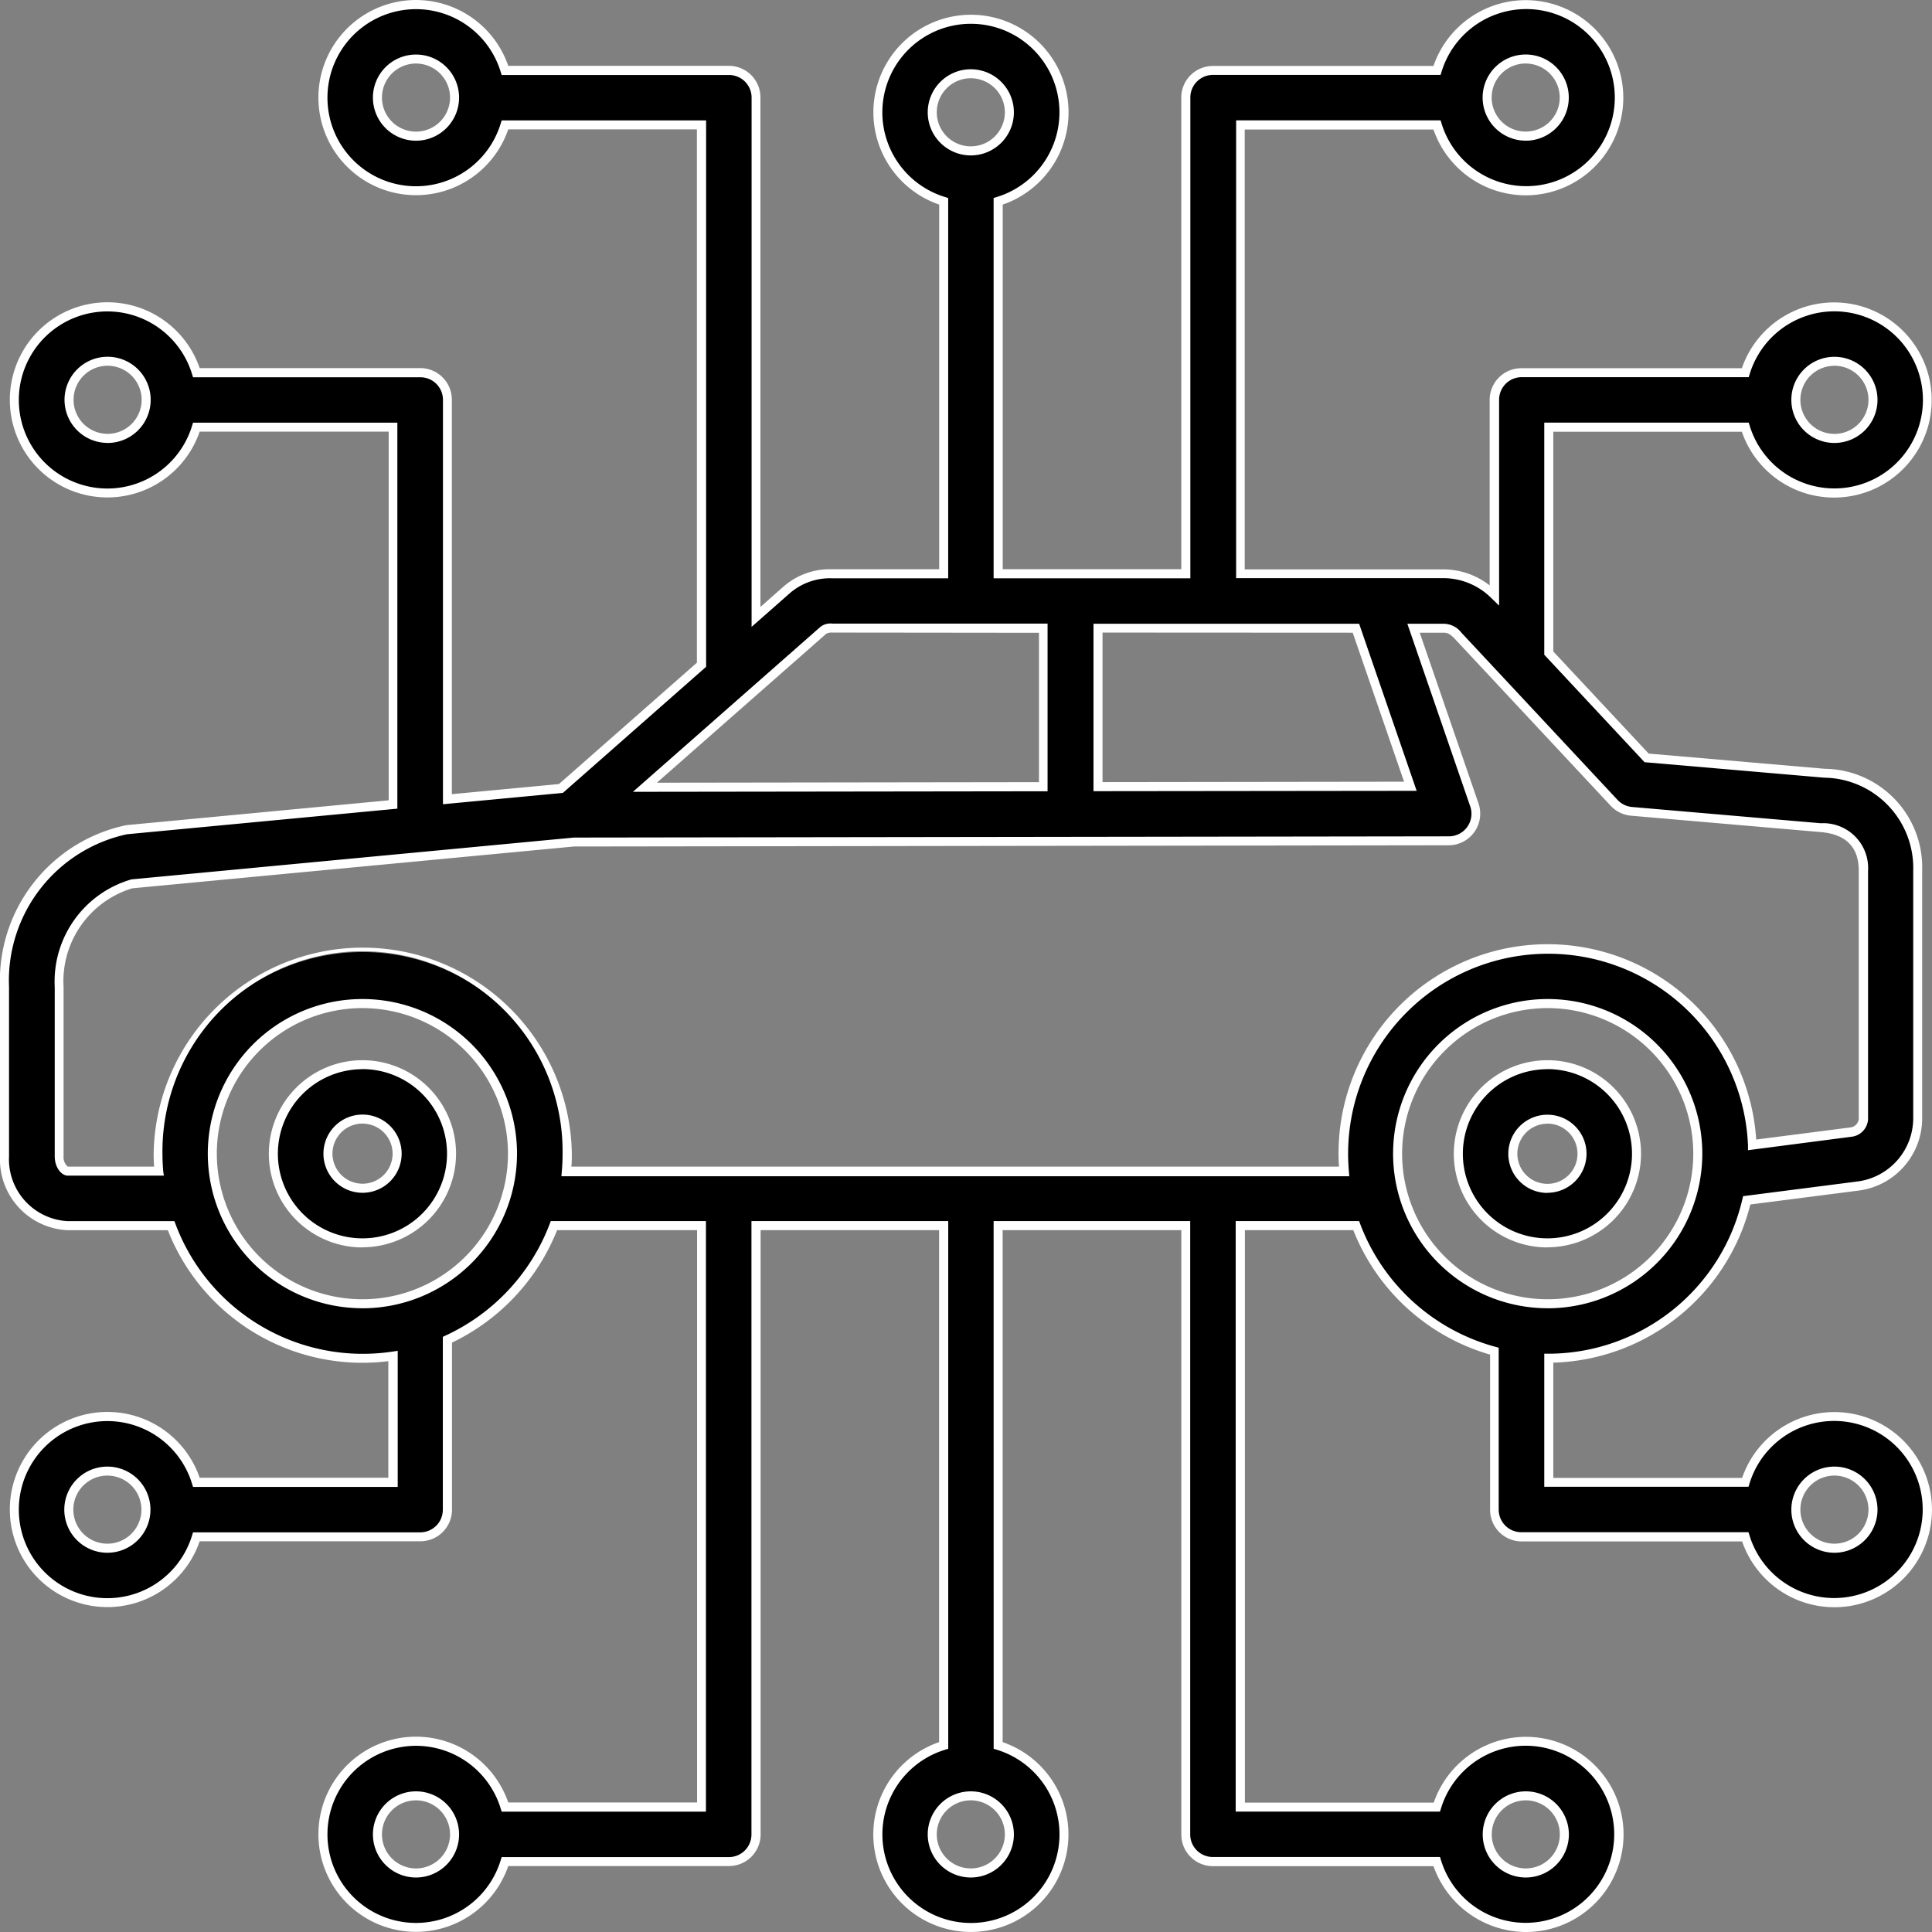 <svg xmlns="http://www.w3.org/2000/svg" width="42.787" height="42.787" viewBox="0 0 42.787 42.787">
  <rect x="0" y="0" width="42.787" height="42.787" fill="#808080" stroke="none"/>
  <defs>
    <style>
      .cls-1 {
        fill: #fff;
      }
    </style>
  </defs>
  <g id="_6._transportation_Icon" data-name="6. transportation Icon" transform="translate(-959.9 -4500.893)">
    <path id="automotive" d="M49.526,40.272a2.065,2.065,0,0,0-1.971,1.458H43.2V38.98a4.537,4.537,0,0,0,4.383-3.5l2.468-.317a1.514,1.514,0,0,0,1.318-1.53V28.179A2.092,2.092,0,0,0,49.3,26.023l-3.939-.34L43.2,23.365V18.359h4.354a2.061,2.061,0,1,0,0-1.207H42.6a.6.6,0,0,0-.6.6v4.324a1.6,1.6,0,0,0-1.125-.473h-4.5V11.665H40.72a2.061,2.061,0,1,0,0-1.207H35.762a.6.6,0,0,0-.6.6V21.607H31.005V13.359a2.061,2.061,0,1,0-1.207,0v8.248H27.327a1.458,1.458,0,0,0-.995.35l-.687.6v-11.5a.6.6,0,0,0-.6-.6H20.084a2.061,2.061,0,1,0,0,1.207h4.354V23.624l-3.114,2.74L18.81,26.6V17.755a.6.6,0,0,0-.6-.6H13.249a2.061,2.061,0,1,0,0,1.207H17.6v8.357l-5.9.558A3.417,3.417,0,0,0,9,30.761v3.748a1.471,1.471,0,0,0,1.4,1.535h2.294A4.53,4.53,0,0,0,17.6,38.93v2.8H13.249a2.061,2.061,0,1,0,0,1.207h4.958a.6.6,0,0,0,.6-.6V38.57a4.554,4.554,0,0,0,2.36-2.527h3.268V48.922H20.084a2.061,2.061,0,1,0,0,1.207h4.958a.6.6,0,0,0,.6-.6V36.043H29.8V47.555a2.061,2.061,0,1,0,1.207,0V36.043h4.154V49.526a.6.6,0,0,0,.6.6H40.72a2.061,2.061,0,1,0,0-1.207H36.366V36.043h2.567a4.549,4.549,0,0,0,3.061,2.781v3.51a.6.6,0,0,0,.6.6h4.958a2.061,2.061,0,1,0,1.971-2.665Zm0-23.371a.854.854,0,1,1-.854.854A.855.855,0,0,1,49.526,16.9Zm-6.835-6.694a.854.854,0,1,1-.854.854A.855.855,0,0,1,42.691,10.207ZM29.547,11.388a.854.854,0,1,1,.854.854.855.855,0,0,1-.854-.854Zm-11.435.528a.854.854,0,1,1,.854-.854A.855.855,0,0,1,18.113,11.916ZM11.278,18.61a.854.854,0,1,1,.854-.854A.855.855,0,0,1,11.278,18.61Zm0,24.578a.854.854,0,1,1,.854-.854A.855.855,0,0,1,11.278,43.188Zm6.835,7.192a.854.854,0,1,1,.854-.854A.855.855,0,0,1,18.113,50.38Zm13.144-.854a.854.854,0,1,1-.854-.854A.855.855,0,0,1,31.256,49.526Zm11.435-.854a.854.854,0,1,1-.854.854A.855.855,0,0,1,42.691,48.671ZM40.13,26.316l-6.918.01V22.814h5.713Zm-13-3.453c.017-.015.056-.05.2-.05H32v3.514l-8.827.012Zm-10.2,14.91a3.324,3.324,0,1,1,3.324-3.324A3.327,3.327,0,0,1,16.929,37.774Zm4.513-2.938c.011-.127.018-.256.018-.386a4.531,4.531,0,0,0-9.061,0c0,.13.007.259.018.386H10.4c-.075,0-.188-.131-.188-.328V30.76a2.252,2.252,0,0,1,1.611-2.285l9.787-.926,19.372-.027a.6.6,0,0,0,.57-.8L40.2,22.814h.668a.409.409,0,0,1,.318.163l3.455,3.7a.6.6,0,0,0,.389.189l4.177.36a.9.9,0,0,1,.955.953v5.456a.311.311,0,0,1-.265.333l-2.2.282a4.53,4.53,0,0,0-9.056.2c0,.13.007.259.018.386H21.442ZM39.85,34.45a3.324,3.324,0,1,1,3.324,3.324A3.327,3.327,0,0,1,39.85,34.45Zm9.676,8.738a.854.854,0,1,1,.854-.854A.855.855,0,0,1,49.526,43.188Zm-32.6-10.711A1.973,1.973,0,1,0,18.9,34.45,1.976,1.976,0,0,0,16.929,32.477Zm0,2.74a.766.766,0,1,1,.766-.766A.767.767,0,0,1,16.929,35.216Zm28.217-.766a1.973,1.973,0,1,0-1.973,1.973A1.976,1.976,0,0,0,45.147,34.45Zm-2.74,0a.766.766,0,1,1,.766.766A.767.767,0,0,1,42.407,34.45Z" transform="translate(951 4491.993)"/>
    <path id="automotive_-_Outline" data-name="automotive - Outline" class="cls-1" d="M42.691,51.687a2.179,2.179,0,0,1-2.044-1.458H35.762a.7.7,0,0,1-.7-.7V36.143H31.105V47.482a2.161,2.161,0,1,1-1.407,0V36.143H25.745V49.526a.7.7,0,0,1-.7.7H20.156a2.161,2.161,0,1,1,0-1.407h4.182V36.143h-3.1a4.681,4.681,0,0,1-2.328,2.491v3.7a.7.7,0,0,1-.7.7H13.322a2.161,2.161,0,1,1,0-1.407H17.5V39.045a4.629,4.629,0,0,1-4.883-2.9H10.4a1.571,1.571,0,0,1-1.5-1.635V30.761a3.519,3.519,0,0,1,2.8-3.587l5.808-.55V18.459H13.322a2.161,2.161,0,1,1,0-1.407h4.885a.7.7,0,0,1,.7.7v8.736l2.372-.224,3.055-2.688V11.765H20.156a2.161,2.161,0,1,1,0-1.407h4.885a.7.7,0,0,1,.7.7V22.341l.521-.459a1.556,1.556,0,0,1,1.061-.375H29.7V13.431a2.161,2.161,0,1,1,1.407,0v8.075h3.954V11.061a.7.7,0,0,1,.7-.7h4.885a2.161,2.161,0,1,1,0,1.407H36.466v9.742h4.4a1.667,1.667,0,0,1,1.025.355V17.755a.7.7,0,0,1,.7-.7h4.885a2.161,2.161,0,1,1,0,1.407H43.3v4.866l2.112,2.261,3.9.337a2.184,2.184,0,0,1,2.157,2.256v5.456a1.613,1.613,0,0,1-1.405,1.629l-2.4.308A4.638,4.638,0,0,1,43.3,39.078V41.63h4.182a2.161,2.161,0,1,1,0,1.407H42.6a.7.7,0,0,1-.7-.7V38.9a4.648,4.648,0,0,1-3.03-2.757h-2.4V48.822h4.182a2.161,2.161,0,1,1,2.044,2.865ZM30.905,35.943h4.354V49.526a.5.5,0,0,0,.5.5h5.032l.022.071a1.961,1.961,0,1,0,0-1.148l-.022.071H36.266V35.943H39l.024.065a4.447,4.447,0,0,0,2.993,2.719l.074.02v3.586a.5.5,0,0,0,.5.5h5.032l.022.071a1.961,1.961,0,1,0,0-1.148l-.022.071H43.1V38.88h.1a4.416,4.416,0,0,0,4.287-3.421l.016-.068,2.537-.326a1.415,1.415,0,0,0,1.231-1.43V28.179A2,2,0,0,0,49.3,26.123l-3.979-.343L43.1,23.4V18.259h4.528l.022.071a1.961,1.961,0,1,0,0-1.148l-.022.071H42.6a.5.5,0,0,0-.5.5v4.559l-.169-.163a1.506,1.506,0,0,0-1.055-.445h-4.6V11.565h4.528l.022.071a1.961,1.961,0,1,0,0-1.148l-.022.071H35.762a.5.5,0,0,0-.5.5V21.707H30.905V13.285l.071-.022a1.961,1.961,0,1,0-1.148,0l.071.022v8.422H27.327a1.361,1.361,0,0,0-.929.325l-.853.751V11.061a.5.5,0,0,0-.5-.5H20.01l-.022-.071a1.961,1.961,0,1,0,0,1.148l.022-.071h4.528v12.1L21.366,26.46l-2.656.251V17.755a.5.5,0,0,0-.5-.5H13.175l-.022-.071a1.961,1.961,0,1,0,0,1.148l.022-.071H17.7v8.548l-5.989.567A3.315,3.315,0,0,0,9.1,30.761v3.748a1.372,1.372,0,0,0,1.3,1.435h2.363l.024.065a4.43,4.43,0,0,0,4.806,2.824l.115-.017V41.83H13.175l-.022-.071a1.961,1.961,0,1,0,0,1.148l.022-.071h5.032a.5.5,0,0,0,.5-.5V38.506l.058-.027a4.476,4.476,0,0,0,2.308-2.471l.024-.065h3.437V49.022H20.01l-.022-.071a1.961,1.961,0,1,0,0,1.148l.022-.071h5.032a.5.5,0,0,0,.5-.5V35.943H29.9V47.629l-.071.022a1.961,1.961,0,1,0,1.148,0l-.071-.022ZM42.691,50.48a.954.954,0,1,1,.954-.954A.955.955,0,0,1,42.691,50.48Zm0-1.709a.754.754,0,1,0,.754.754A.755.755,0,0,0,42.691,48.771ZM30.4,50.48a.954.954,0,1,1,.954-.954A.955.955,0,0,1,30.4,50.48Zm0-1.709a.754.754,0,1,0,.754.754A.755.755,0,0,0,30.4,48.771ZM18.113,50.48a.954.954,0,1,1,.954-.954A.955.955,0,0,1,18.113,50.48Zm0-1.709a.754.754,0,1,0,.754.754A.755.755,0,0,0,18.113,48.771Zm-6.835-5.483a.954.954,0,1,1,.954-.954A.955.955,0,0,1,11.278,43.288Zm0-1.709a.754.754,0,1,0,.754.754A.755.755,0,0,0,11.278,41.579Zm38.248,1.709a.954.954,0,1,1,.954-.954A.955.955,0,0,1,49.526,43.288Zm0-1.709a.754.754,0,1,0,.754.754A.755.755,0,0,0,49.526,41.579Zm-32.6-3.706a3.424,3.424,0,1,1,3.424-3.424A3.427,3.427,0,0,1,16.929,37.874Zm0-6.647a3.224,3.224,0,1,0,3.224,3.224A3.227,3.227,0,0,0,16.929,31.226Zm26.244,6.647A3.424,3.424,0,1,1,46.6,34.45,3.427,3.427,0,0,1,43.173,37.874Zm0-6.647A3.224,3.224,0,1,0,46.4,34.45,3.227,3.227,0,0,0,43.173,31.226Zm-26.244,5.3A2.073,2.073,0,1,1,19,34.45,2.076,2.076,0,0,1,16.929,36.523Zm0-3.947A1.873,1.873,0,1,0,18.8,34.45,1.875,1.875,0,0,0,16.929,32.577Zm26.244,3.947a2.073,2.073,0,1,1,2.073-2.073A2.076,2.076,0,0,1,43.173,36.523Zm0-3.947a1.873,1.873,0,1,0,1.873,1.873A1.875,1.875,0,0,0,43.173,32.577Zm0,2.74a.866.866,0,1,1,.866-.866A.867.867,0,0,1,43.173,35.316Zm0-1.533a.666.666,0,1,0,.666.666A.667.667,0,0,0,43.173,33.784ZM16.929,35.316a.866.866,0,1,1,.866-.866A.867.867,0,0,1,16.929,35.316Zm0-1.533a.666.666,0,1,0,.666.666A.667.667,0,0,0,16.929,33.784Zm-4.4,1.153H10.4c-.136,0-.288-.176-.288-.428V30.76a2.355,2.355,0,0,1,1.7-2.385l9.8-.926,19.372-.027a.5.5,0,0,0,.475-.667l-1.391-4.041h.808a.5.5,0,0,1,.391.2l3.455,3.7a.5.5,0,0,0,.325.158l4.177.36a.994.994,0,0,1,1.047,1.053v5.456a.413.413,0,0,1-.352.432l-2.307.3,0-.109a4.43,4.43,0,0,0-8.856.2c0,.117.006.241.017.378l.009.108H21.333l.009-.108c.012-.137.017-.261.017-.378a4.431,4.431,0,1,0-8.861,0c0,.117.006.241.017.378Zm-2.125-.2h1.909c-.007-.1-.01-.2-.01-.286a4.631,4.631,0,0,1,9.261,0c0,.091,0,.185-.01.286h17c-.007-.1-.01-.2-.01-.286a4.63,4.63,0,0,1,9.25-.313l2.093-.269a.212.212,0,0,0,.178-.233V28.179c0-.524-.29-.811-.863-.853l-4.178-.361a.7.7,0,0,1-.454-.221l-3.455-3.7c-.123-.132-.2-.132-.245-.132h-.528l1.3,3.776a.7.7,0,0,1-.664.932l-19.367.027-9.782.926a2.149,2.149,0,0,0-1.521,2.186v3.748A.272.272,0,0,0,10.4,34.736Zm12.513-8.3,4.151-3.652a.363.363,0,0,1,.264-.074H32.1v3.714Zm4.415-3.527a.256.256,0,0,0-.132.025l-3.752,3.3,8.462-.012V22.914Zm5.785,3.513V22.714H39l1.274,3.7Zm.2-3.513v3.312l6.678-.009-1.137-3.3Zm-22.034-4.2a.954.954,0,1,1,.954-.954A.955.955,0,0,1,11.278,18.71Zm0-1.709a.754.754,0,1,0,.754.754A.755.755,0,0,0,11.278,17ZM49.526,18.71a.954.954,0,1,1,.954-.954A.955.955,0,0,1,49.526,18.71Zm0-1.709a.754.754,0,1,0,.754.754A.755.755,0,0,0,49.526,17ZM30.4,12.342a.954.954,0,1,1,.954-.954A.955.955,0,0,1,30.4,12.342Zm0-1.709a.754.754,0,1,0,.754.754A.755.755,0,0,0,30.4,10.633Zm12.289,1.382a.954.954,0,1,1,.954-.954A.955.955,0,0,1,42.691,12.016Zm0-1.709a.754.754,0,1,0,.754.754A.755.755,0,0,0,42.691,10.307ZM18.113,12.016a.954.954,0,1,1,.954-.954A.955.955,0,0,1,18.113,12.016Zm0-1.709a.754.754,0,1,0,.754.754A.755.755,0,0,0,18.113,10.307Z" transform="translate(951 4491.993)"/>
  </g>
</svg>
